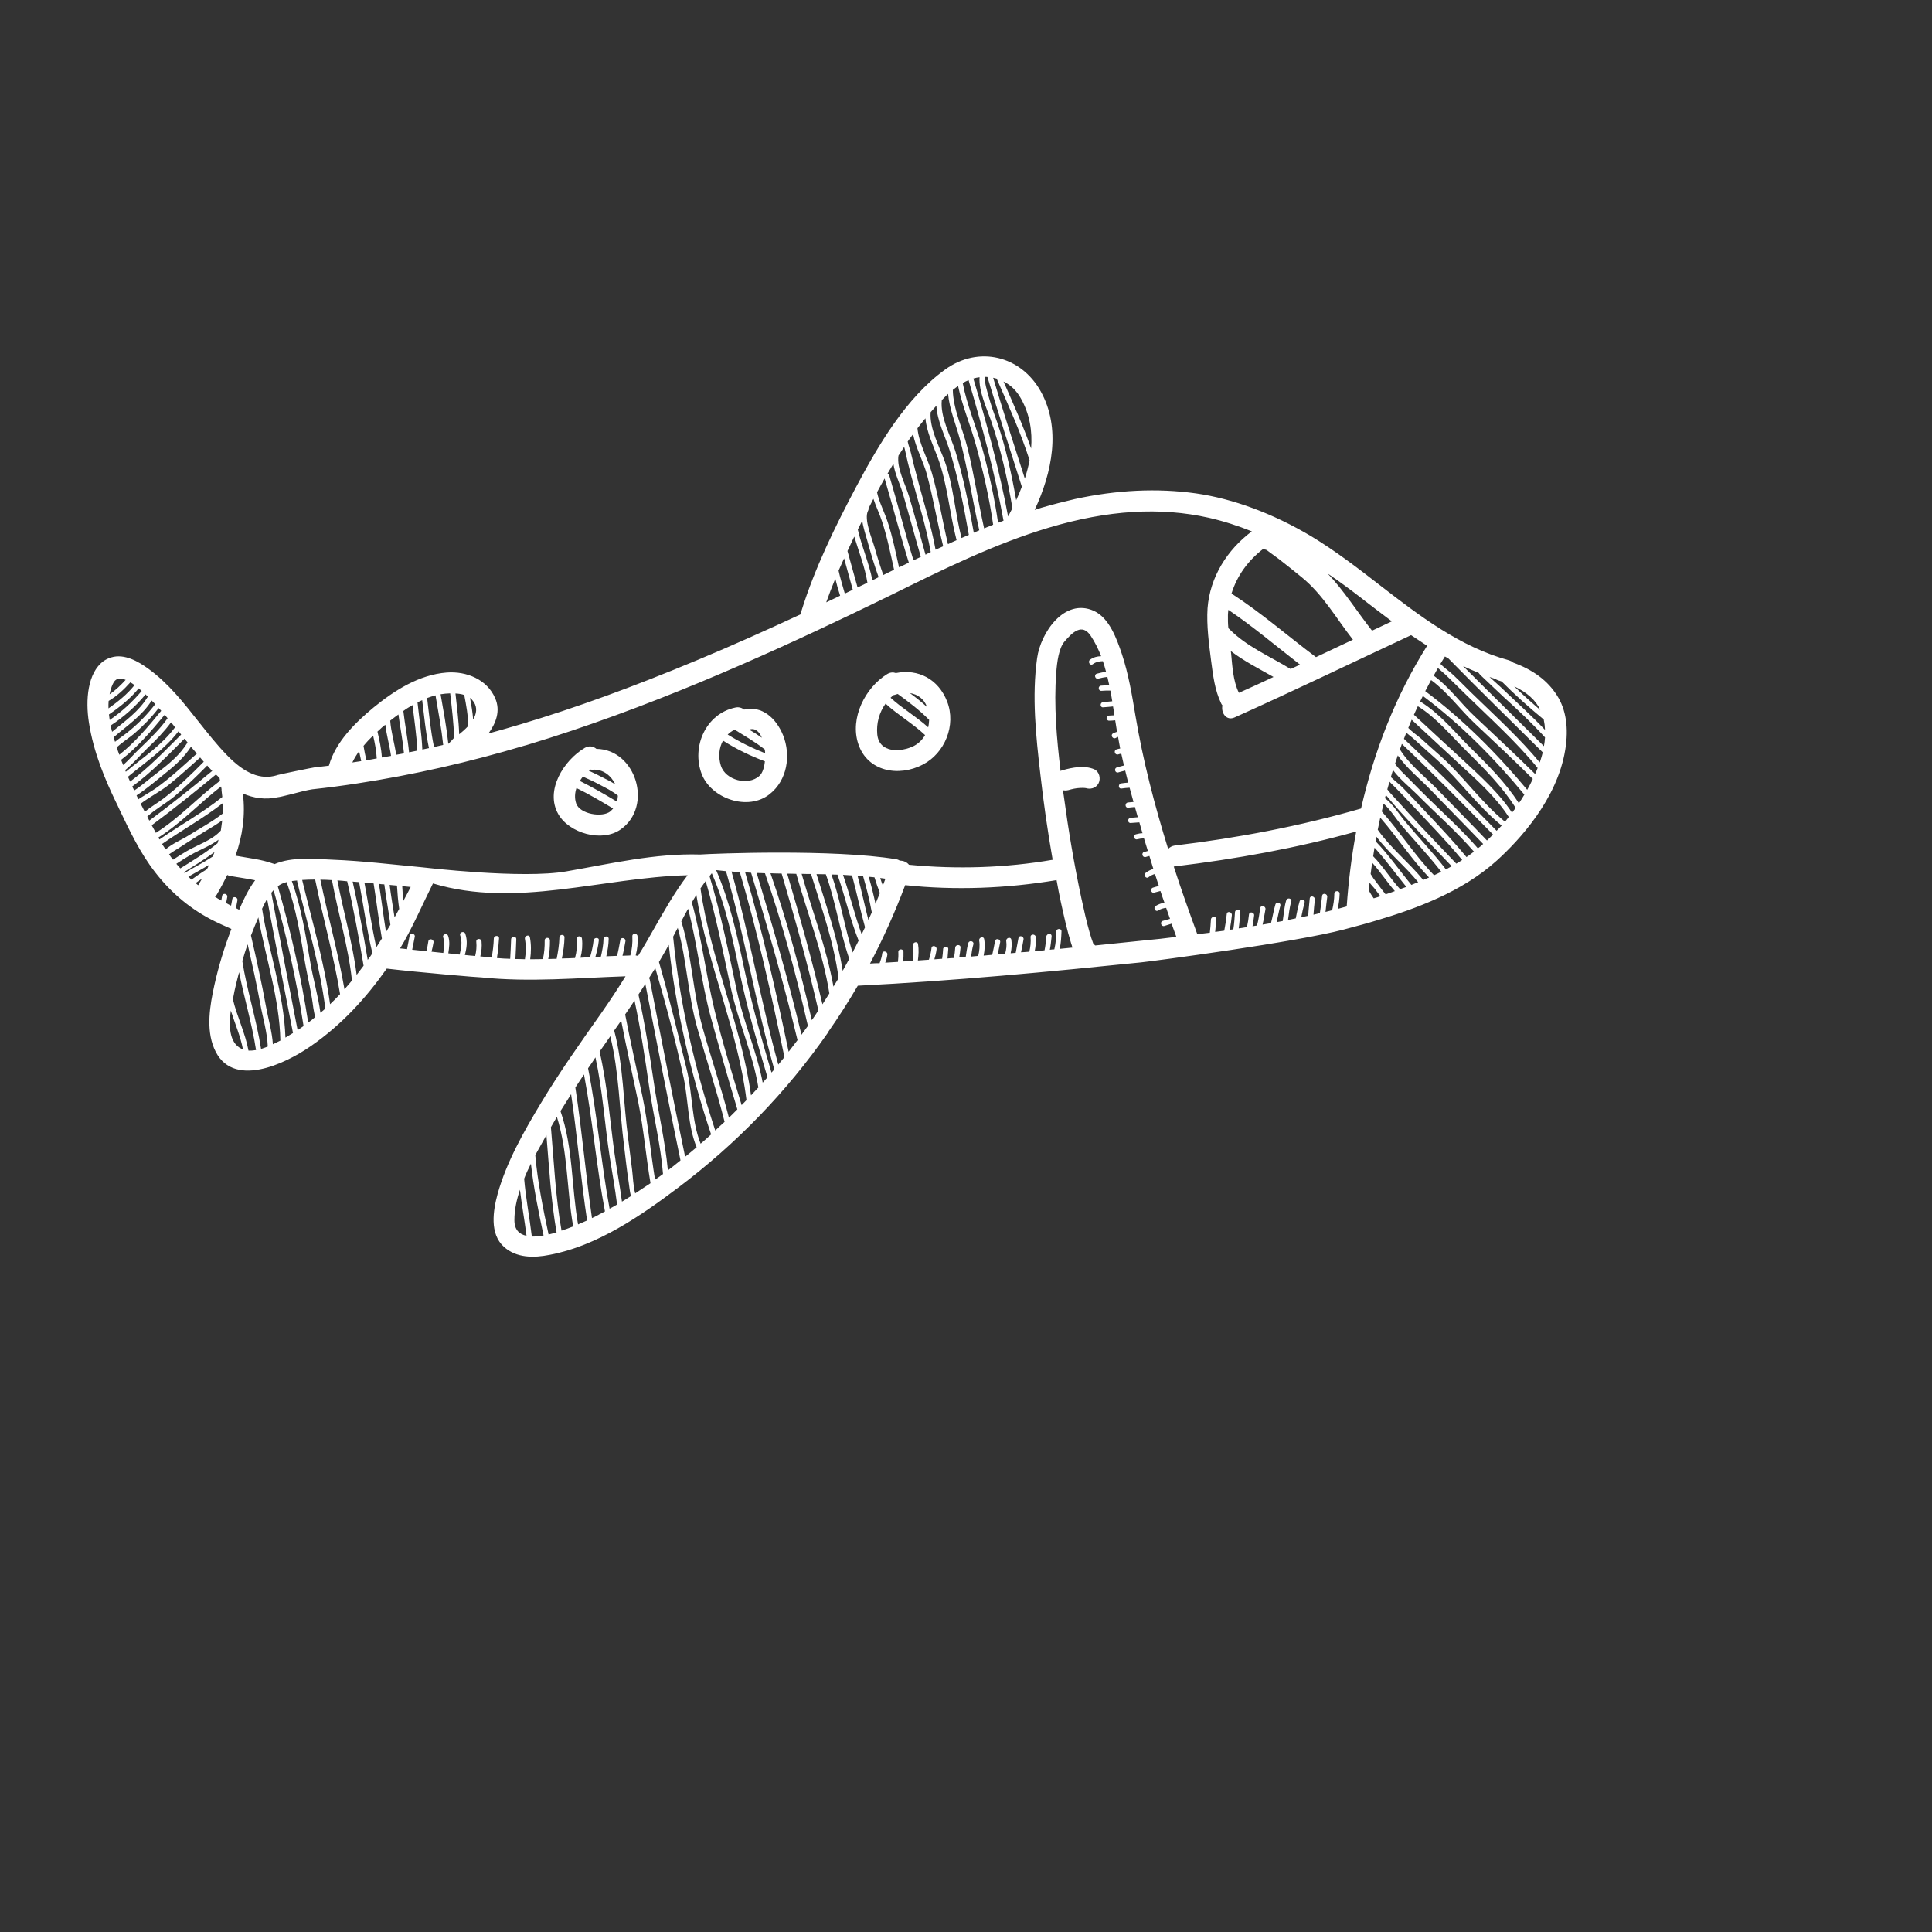 <?xml version="1.0" encoding="utf-8"?>
<!-- Generator: Adobe Illustrator 24.1.0, SVG Export Plug-In . SVG Version: 6.00 Build 0)  -->
<svg version="1.1" id="Layer_1" xmlns="http://www.w3.org/2000/svg" xmlns:xlink="http://www.w3.org/1999/xlink" x="0px" y="0px"
	 viewBox="0 0 400 400" style="enable-background:new 0 0 400 400;" xml:space="preserve">
<rect x="0" y="0" width="400" height="400" fill="#333333" stroke="none"/>
<style type="text/css">
	.st0{fill:#FFFFFF;}
</style>
<g>
	<g>
		<path class="st0" d="M23.91,165.87c0.28,0.55,0.55,1.13,0.81,1.7c2.14,4.48,4.34,9.11,7.41,13.03c3.37,4.36,7.52,7.79,12.35,10.16
			c0.67,0.34,1.9,0.89,3.43,1.57c-1.45,3.78-2.65,7.69-3.53,11.65c-0.91,4.15-1.75,8.99-0.06,13.04c3.58,8.65,14.84,3.2,20.08-0.47
			c6.32-4.37,11.36-9.89,15.67-16.01c6.49,0.77,19.58,1.88,19.63,1.82c9.92,1.03,19.86,0.1,29.81-0.23
			c-1.58,2.55-3.22,5.04-4.95,7.52c-4.34,6.16-8.72,12.32-12.6,18.79c-3.51,5.84-7.09,12.13-8.93,18.73
			c-0.94,3.46-1.72,8.26,1.31,10.98c2.59,2.34,6.22,2.3,9.47,1.65c9.8-1.85,18.76-8.01,26.58-13.9
			c12.06-9.08,22.45-19.83,30.91-31.94c0.08-0.1,0.18-0.23,0.19-0.34c2.16-3.08,4.18-6.25,6.11-9.54c19.97-1,39.74-2.9,58.64-4.83
			c3.06-0.32,32.06-4.19,41.98-6.8c2.8-0.74,4.94-1.31,6.95-1.93c7.67-2.29,17.43-5.75,24.75-12.37
			c4.56-4.14,12.47-12.6,14.14-22.89c0.75-4.54,0.17-8.37-1.72-11.31c-1.94-3.04-4.89-5.25-9.06-6.77
			c-0.23-0.23-0.53-0.36-0.86-0.47c-10.14-2.76-18.57-9.24-26.68-15.51c-4.55-3.54-9.29-7.17-14.27-10.18
			c-7.92-4.71-16.18-7.77-23.86-8.87c-8.03-1.13-16.44-0.71-25.06,1.17c-2.24,0.52-4.56,1.11-6.9,1.79
			c-0.47,0.14-0.97,0.31-1.44,0.46c3.6-7.68,5.53-16.91,1.25-24.56c-4.09-7.35-12.85-9.52-19.78-4.5
			c-8.11,5.85-13.85,15.7-18.45,24.35c-4.33,8.17-8.5,16.67-11.26,25.51c-0.09,0.27-0.12,0.55-0.1,0.77
			c-7.01,3.25-14.28,6.52-21.61,9.57c-13.27,5.54-25.19,9.88-36.42,13.23c-2.23,0.67-4.49,1.31-6.71,1.92
			c1.58-2.17,2.52-4.7,1.4-7.28c-1.67-3.91-5.92-5.64-10.02-5.34c-5.75,0.45-10.81,3.68-15.18,7.25c-3.79,3.13-7.88,7.15-9.23,12.04
			c-0.95,0.11-1.86,0.23-2.77,0.31c-0.68,0.09-7.57,1.51-8,1.65l-0.03,0.03c-3.34,0.99-6.62-0.35-10.32-4.18
			c-2.06-2.11-3.95-4.52-5.79-6.83c-3.12-3.96-6.35-8.08-10.53-11.09c-1.93-1.4-4.87-3.16-7.64-2.31c-0.58,0.17-1.09,0.42-1.58,0.76
			c-3.33,2.42-3.76,8.12-3.03,12.72C19.36,155.83,21.85,161.57,23.91,165.87 M26.02,140.76c-1.02,1.1-2.1,2.16-3.33,2.98
			c0.14-0.73,0.34-1.44,0.66-2.11c0.25-0.59,0.61-0.94,1.03-1.07C24.81,140.43,25.36,140.5,26.02,140.76 M27.85,141.85
			c-1.51,1.89-3.39,3.4-5.39,4.81c-0.03-0.52,0-1.01,0.03-1.54c1.71-1,3.17-2.36,4.5-3.85C27.28,141.44,27.56,141.62,27.85,141.85
			 M29.34,143.05c-1.94,2.3-4.14,4.31-6.63,6.02c-0.05-0.39-0.09-0.77-0.15-1.15c2.27-1.56,4.41-3.26,6.16-5.41
			C28.89,142.7,29.12,142.85,29.34,143.05 M30.61,144.22c-1.78,3.02-4.74,5.07-7.4,7.29c-0.13-0.45-0.21-0.87-0.3-1.3
			c2.73-1.78,5.14-3.93,7.24-6.45C30.29,143.93,30.42,144.08,30.61,144.22 M74.35,155.53c0.15,0.68,0.29,1.36,0.44,2.05
			c-0.62,0.08-1.23,0.18-1.84,0.28C73.34,157.03,73.82,156.27,74.35,155.53 M77.25,152.29c0.37,1.58,0.67,3.14,0.75,4.74h-0.03
			c-0.73,0.15-1.42,0.26-2.11,0.38c-0.23-1-0.44-1.98-0.59-2.95v-0.04C75.89,153.66,76.55,152.96,77.25,152.29 M79.78,150.05
			c0.25,2.15,0.88,4.29,1.18,6.45c-0.62,0.11-1.26,0.23-1.9,0.33c-0.1-1.78-0.5-3.6-0.91-5.36c0.43-0.41,0.87-0.8,1.28-1.18
			C79.56,150.22,79.68,150.15,79.78,150.05 M82.49,147.92c0.36,2.66,0.9,5.34,1.15,8.06c-0.54,0.1-1.09,0.2-1.62,0.29
			c-0.32-2.36-1.06-4.67-1.23-7.07C81.34,148.75,81.92,148.36,82.49,147.92 M85.41,145.98c0.36,3.13,0.86,6.27,0.99,9.43
			c-0.57,0.13-1.13,0.24-1.71,0.35c-0.27-2.86-0.86-5.71-1.18-8.56C84.1,146.75,84.75,146.36,85.41,145.98 M87.41,144.96
			c0.42,3.29,0.71,6.65,1.4,9.93c-0.43,0.09-0.91,0.18-1.37,0.29c-0.14-3.27-0.65-6.5-1-9.76
			C86.76,145.28,87.06,145.09,87.41,144.96 M90.17,143.97c0.58,3.39,1.22,6.81,1.59,10.26c-0.63,0.15-1.25,0.29-1.9,0.43
			c-0.7-3.33-1.02-6.74-1.43-10.14c0.58-0.21,1.14-0.4,1.7-0.55H90.17z M93.21,143.55c0.33,3.07,0.74,6.12,0.79,9.21
			c-0.36,0.44-0.73,0.81-1.13,1.21l-0.05,0.02c-0.37-3.45-1-6.82-1.6-10.25C91.82,143.64,92.51,143.57,93.21,143.55 M96.12,143.89
			c0.4,2.12,0.83,4.28,0.79,6.45c-0.57,0.61-1.23,1.21-1.84,1.69c-0.09-2.84-0.47-5.63-0.77-8.45
			C94.93,143.61,95.55,143.69,96.12,143.89 M97.96,148.98c-0.11-1.51-0.37-3-0.65-4.5c0.29,0.23,0.55,0.52,0.77,0.84
			C98.89,146.54,98.63,147.81,97.96,148.98 M172.94,119.8c0.29,1.2,0.62,2.37,1,3.53c-0.96,0.47-1.93,0.94-2.88,1.38
			C171.64,123.07,172.27,121.43,172.94,119.8 M174.76,115.6c0.59,2.17,1.19,4.31,1.8,6.5c-0.54,0.25-1.1,0.51-1.65,0.79
			c-0.45-1.58-0.94-3.15-1.29-4.75C174.01,117.3,174.38,116.44,174.76,115.6 M179.59,120.64c-0.68,0.31-1.34,0.67-2.04,0.98
			c-0.71-2.5-1.38-5.02-2.09-7.54c0.47-1.01,0.94-1.98,1.41-2.99C177.81,114.26,179.07,117.36,179.59,120.64 M178.52,107.8
			c0.2,1.46,0.75,3.05,1.03,4.08c0.69,2.55,1.46,5.1,2.36,7.62c-0.44,0.23-0.88,0.43-1.29,0.65c-0.7-3.62-2.2-6.96-3.02-10.51
			C177.9,109.03,178.2,108.42,178.52,107.8 M185.11,117.95c-0.73,0.36-1.47,0.72-2.23,1.1c-0.66-1.87-1.26-3.77-1.79-5.66
			c-0.5-1.79-2.31-5.91-1.35-7.69c0.09-0.13,0.09-0.27,0.05-0.39c0.34-0.69,0.71-1.37,1.04-2.04c0.52,1.58,1.28,3.11,1.78,4.67
			C183.7,111.23,184.37,114.61,185.11,117.95 M183.15,99.07c1.72,5.78,3.21,11.62,5.01,17.4c-0.27,0.13-0.56,0.28-0.82,0.42
			c-0.42,0.18-0.81,0.38-1.2,0.58c-0.7-3.1-1.32-6.24-2.3-9.23c-0.65-2.1-1.8-4.16-2.26-6.32
			C182.09,100.97,182.62,99.99,183.15,99.07 M186.89,102.06c1.3,4.39,2.47,8.83,3.76,13.23c-0.49,0.23-1,0.47-1.52,0.72
			c-1.81-5.83-3.28-11.75-5.03-17.61c-0.03-0.2-0.21-0.32-0.34-0.35c0.4-0.68,0.8-1.36,1.21-2.03
			C185.26,98.08,186.33,100.19,186.89,102.06 M187.2,92.53c0.04,0.18,0.1,0.38,0.14,0.51c0.38,1.8,0.82,3.6,1.29,5.39
			c1.43,5.29,3.1,10.5,4.07,15.86c-0.35,0.16-0.7,0.34-1.08,0.55c-1.15-4.07-2.23-8.11-3.43-12.13c-0.71-2.43-2.57-5.72-2.17-8.38
			C186.39,93.74,186.78,93.15,187.2,92.53 M191.91,98.24c1.31,4.9,2.14,9.92,3.37,14.86c-0.54,0.24-1.06,0.48-1.58,0.71
			c-0.94-5.16-2.6-10.19-3.9-15.29c-0.44-1.54-0.81-3.1-1.19-4.69c-0.12-0.57-0.49-1.53-0.68-2.41c0.35-0.53,0.74-1.01,1.11-1.53
			C189.6,92.73,191.17,95.52,191.91,98.24 M198.05,111.84c-0.6,0.25-1.19,0.54-1.78,0.82c-1.19-4.92-1.93-9.89-3.34-14.75
			c-0.84-2.95-2.68-6.08-2.98-9.24c0.54-0.7,1.09-1.39,1.65-2.06c0.23,2.77,1.65,5.72,2.54,8.09
			C196.16,100.18,196.57,106.16,198.05,111.84 M193.87,83.99c0.15,3.14,1.83,6.36,2.74,9.25c1.76,5.66,2.95,11.64,3.98,17.5
			c-0.5,0.22-1.02,0.44-1.52,0.65c-1.34-5.24-1.67-10.84-3.49-15.94c-1.04-2.88-3.18-6.77-2.9-10.11
			C193.05,84.91,193.48,84.44,193.87,83.99 M196.29,81.55c0.28,3.16,1.62,6.32,2.42,9.29c1.66,6.24,2.61,12.65,4.04,18.95
			c-0.37,0.17-0.75,0.32-1.14,0.5c-1-5.66-2.13-11.44-3.83-16.94c-1-3.14-3.17-7.1-2.79-10.51
			C195.39,82.41,195.83,81.99,196.29,81.55 M202.05,92.14c1.51,5.42,2.77,10.9,3.57,16.49c-0.61,0.26-1.26,0.52-1.87,0.76
			c-1.26-5.6-2.09-11.31-3.5-16.88c-0.91-3.64-2.93-7.88-2.98-11.78c0.36-0.29,0.74-0.55,1.09-0.81
			C199.23,84.06,200.93,88.03,202.05,92.14 M200.53,78.7c2.81,9.61,5.45,19.25,7.24,29.1c-0.36,0.16-0.77,0.27-1.13,0.43
			c-0.76-5.21-1.87-10.34-3.28-15.43c-1.23-4.46-3.17-8.9-4.04-13.5C199.71,79.08,200.11,78.88,200.53,78.7 M202.81,78.1
			c-0.23,2.83,1.55,6.63,2.3,8.79c2.06,5.92,3.45,12.13,4.5,18.32c-0.3,0.57-0.61,1.14-0.9,1.72c-1.8-9.66-4.4-19.15-7.19-28.56
			C201.93,78.24,202.37,78.15,202.81,78.1 M211.56,100.77c-0.36,0.94-0.74,1.87-1.17,2.79c-0.94-5.36-2.14-10.84-3.9-16.01
			c-0.67-1.85-1.33-3.72-1.85-5.62c-0.29-1.08-0.81-2.61-0.72-3.9c0.17,0,0.34,0,0.52,0.03C206.73,85.66,209.14,93.21,211.56,100.77
			 M213.48,92.86c-1.65-4.71-3.7-9.3-5.71-13.86c1.49,0.7,2.72,1.92,3.6,3.51C213.22,85.8,213.76,89.32,213.48,92.86 M212.18,99.09
			c-2.24-6.94-4.48-13.88-6.56-20.88c0.26,0.06,0.5,0.12,0.73,0.18c2.43,5.56,4.96,11.1,6.81,16.9
			C212.91,96.58,212.57,97.84,212.18,99.09 M280.11,132.44c-2.54,1.2-5.09,2.41-7.65,3.61c-5.85-4.37-11.35-9.21-17.49-13.16
			c1.14-3.71,3.45-6.85,6.56-9.25c0.17,0.1,0.37,0.16,0.58,0.17c0.22,0.12,0.42,0.26,0.64,0.44c0.68,0.49,1.35,1.01,2.04,1.5
			c1.58,1.23,3.19,2.51,4.74,3.78C273.87,123.07,276.69,128.06,280.11,132.44 M254.32,130.05c-0.09-0.89-0.11-1.82-0.09-2.73
			c0.03-0.36,0.03-0.71,0.09-1.06c5.16,3.48,9.92,7.54,14.83,11.34c-0.64,0.32-1.29,0.61-1.94,0.91c-4.3-2.63-9.09-4.63-12.68-8.26
			C254.45,130.17,254.38,130.14,254.32,130.05 M263.67,140.16c-2.37,1.11-4.77,2.22-7.17,3.28l-0.03-0.06
			c-1.18-2.43-1.33-5.48-1.58-8.09c-0.03-0.18-0.06-0.32-0.07-0.5C257.54,136.87,260.65,138.45,263.67,140.16 M288.17,128.64
			c-1.38,0.64-2.74,1.28-4.1,1.93c-0.03-0.06-0.05-0.09-0.09-0.11c-3.07-3.92-5.72-8.16-9.11-11.73c2.48,1.68,4.83,3.43,7.15,5.22
			l0.44,0.35C284.33,125.74,286.24,127.2,288.17,128.64 M318.91,147.01c-1.84-1.58-3.69-3.22-5.42-4.91
			C316.15,143.35,317.98,144.99,318.91,147.01 M319.88,151.12c-2.88-3.05-6.02-5.83-9.05-8.74c-0.8-0.75-1.65-1.49-2.45-2.22
			c0.39,0.14,0.8,0.27,1.19,0.4c0.23,0.13,0.43,0.25,0.69,0.33c0.23,0.06,0.44,0.12,0.65,0.21c2.78,2.79,5.69,5.4,8.7,7.86
			C319.76,149.67,319.85,150.38,319.88,151.12 M319.65,154.49c-5.58-5.54-11.2-11.03-16.74-16.59c1.06,0.48,2.11,0.97,3.22,1.41
			c0.18,0.23,0.36,0.46,0.5,0.57c1.64,1.52,3.21,3.08,4.86,4.59c2.91,2.63,5.76,5.32,8.39,8.2
			C319.85,153.26,319.76,153.88,319.65,154.49 M305.55,144.32c-1.55-1.47-3.07-3.07-4.66-4.57c-0.62-0.62-1.85-1.44-2.67-2.3
			c0.32-0.52,0.62-1.04,0.94-1.53c0.21,0.12,0.43,0.25,0.67,0.36c6.44,6.57,13.03,12.99,19.58,19.49c-0.15,0.59-0.32,1.21-0.53,1.82
			c-0.03,0.09-0.09,0.18-0.1,0.26C314.74,152.98,310.1,148.72,305.55,144.32 M317.82,160.24c-4.07-4.02-8.27-7.94-12.45-11.87
			c-2.89-2.69-5.3-6.13-8.53-8.48c0.29-0.54,0.55-1.05,0.87-1.58c0.55,0.5,1.15,0.99,1.58,1.39c1.4,1.33,2.77,2.71,4.16,4.06
			c5.07,4.97,10.4,9.73,14.9,15.24C318.18,159.43,318.03,159.85,317.82,160.24 M316.19,163.52c-6.26-7.51-13.28-14.57-21.11-20.43
			c0.42-0.74,0.79-1.52,1.21-2.29c3.42,2.49,6.05,6.18,9.1,9.03c4.02,3.79,8.06,7.55,11.96,11.44
			C317,162.06,316.6,162.79,316.19,163.52 M314.46,166.3c-2.75-4.28-6.37-7.88-10-11.47c-3.31-3.28-6.33-7.07-10.34-9.54
			c0,0-0.06-0.01-0.11-0.03c0.2-0.38,0.37-0.78,0.58-1.17c7.83,5.86,14.8,12.91,21.01,20.43
			C315.25,165.13,314.86,165.73,314.46,166.3 M313.05,168.26c-2.75-4.17-6.56-7.53-10.19-10.93c-3.37-3.1-6.75-6.21-10.12-9.35
			c0.27-0.59,0.53-1.2,0.82-1.78c0,0,0,0.04,0.03,0.04c3.92,2.44,6.88,6.16,10.15,9.36c3.65,3.63,7.31,7.29,10.06,11.67
			C313.57,167.59,313.31,167.91,313.05,168.26 M311.59,170.13c-4.93-4.04-8.51-9.28-13.23-13.51c-1.46-1.28-2.87-2.55-4.3-3.84
			c-0.52-0.43-1.7-1.26-2.49-2.07c0.23-0.56,0.47-1.14,0.7-1.7c3.29,3.07,6.57,6.08,9.82,9.11c3.72,3.43,7.55,6.79,10.28,11.03
			C312.12,169.47,311.85,169.81,311.59,170.13 M309.86,172.01c-6.3-6.44-12.64-12.88-19.19-19.05c0.16-0.44,0.32-0.84,0.49-1.26
			c0.49,0.42,0.98,0.81,1.33,1.08c1.6,1.49,3.22,2.9,4.85,4.37c4.79,4.31,8.49,9.67,13.57,13.78
			C310.56,171.3,310.23,171.65,309.86,172.01 M307.86,174.02c-3.34-3.53-6.75-6.94-10.1-10.42c-2.56-2.68-5.96-5.25-7.93-8.45
			c0.16-0.37,0.29-0.75,0.41-1.14c6.45,6.1,12.66,12.45,18.88,18.78C308.71,173.19,308.28,173.63,307.86,174.02 M305.98,175.64
			c-3.22-3.72-6.88-7.01-10.38-10.47c-1.37-1.32-2.67-2.69-4-4.02c-0.93-0.93-2-1.9-2.77-3.03c0.18-0.58,0.37-1.13,0.57-1.72
			c1.86,2.71,4.68,4.91,6.89,7.23c3.57,3.72,7.21,7.36,10.78,11.1C306.75,175.06,306.37,175.38,305.98,175.64 M303.62,177.45
			c-2.68-3.25-5.58-6.32-8.47-9.4c-1.56-1.65-3.14-3.34-4.73-4.98c-0.26-0.29-1.52-1.31-2.46-2.18c0.15-0.47,0.28-0.96,0.44-1.46
			c1.42,1.91,3.52,3.59,5.02,5.08c3.91,3.95,8.11,7.61,11.74,11.81c-0.17,0.15-0.31,0.26-0.49,0.38
			C304.35,176.96,303.99,177.2,303.62,177.45 M301.51,178.81c-2.43-2.58-4.9-5.12-7.33-7.71c-1.56-1.69-3.14-3.37-4.67-5.09
			c-0.26-0.33-1.69-1.76-2.28-2.58c0.16-0.53,0.29-1.06,0.45-1.58c1.63,1.58,3.18,3.21,4.7,4.85c3.5,3.75,7.1,7.41,10.35,11.35
			C302.35,178.32,301.92,178.58,301.51,178.81 M299.37,180.01c-2.61-3.4-5.57-6.5-8.33-9.79c-1.27-1.5-2.63-3.72-4.3-4.97
			c0.06-0.22,0.12-0.42,0.18-0.65c0.17,0.23,0.35,0.37,0.43,0.49c1.45,1.78,3.01,3.46,4.57,5.15c2.84,3.06,5.75,6.07,8.64,9.11
			C300.15,179.57,299.75,179.78,299.37,180.01 M296.91,181.21c-3.99-4.1-7.04-8.96-10.83-13.21c0.12-0.53,0.25-1.08,0.38-1.61
			c1.45,1.25,2.68,3.31,3.84,4.65c2.69,3.14,5.54,6.16,8.09,9.44C297.9,180.74,297.43,180.98,296.91,181.21 M294.66,182.18
			c-2.94-3.6-6.73-6.57-9.41-10.39c0.16-0.81,0.34-1.66,0.52-2.5c3.52,4.02,6.39,8.52,10.1,12.39
			C295.47,181.83,295.08,182,294.66,182.18 M292.22,183.21c-2.49-3-4.72-6.24-7.41-9.03c0.05-0.33,0.1-0.64,0.16-0.94
			c2.58,3.38,5.96,6.1,8.65,9.41C293.15,182.82,292.68,183.02,292.22,183.21 M289.87,184.09c-1.96-2.14-3.53-4.73-5.57-6.81
			c0.09-0.61,0.18-1.2,0.28-1.78c2.36,2.55,4.39,5.42,6.59,8.12C290.75,183.77,290.32,183.93,289.87,184.09 M285.47,183.33
			c-0.37-0.47-0.75-0.97-1.11-1.46c-0.14-0.19-0.52-0.91-0.52-0.74c0-0.07-0.01-0.15-0.06-0.21c0.09-0.77,0.21-1.55,0.32-2.3
			c1.67,1.84,3.05,3.98,4.69,5.87c-0.62,0.25-1.26,0.46-1.91,0.67C286.39,184.58,285.92,183.94,285.47,183.33 M283.4,184.37
			c0.06-0.54,0.1-1.08,0.16-1.63c0.35,0.48,0.75,0.88,0.99,1.17c0.42,0.53,0.81,1.11,1.25,1.65c-0.45,0.16-0.91,0.29-1.39,0.43
			C284.04,185.47,283.71,184.94,283.4,184.37 M243.01,179.4c0.07,0,0.17,0,0.29-0.03c12.61-1.52,25.23-3.79,37.49-7.21
			c-0.97,5.12-1.6,10.31-1.97,15.51c-0.62,0.17-1.25,0.33-1.86,0.51c0.23-1.05,0.37-2.1,0.4-3.17c0-0.69-1.1-0.67-1.1,0.02
			c-0.01,1.19-0.19,2.3-0.45,3.42c-0.43,0.11-0.82,0.23-1.25,0.32c-0.06,0.03-0.13,0.05-0.13,0.05c0.1-1.02,0.23-2.09,0.36-3.11
			c0.08-0.68-0.96-0.94-1.06-0.24c-0.14,1.21-0.27,2.42-0.47,3.59c-0.44,0.12-0.87,0.2-1.32,0.32c0.06-1.05,0.18-2.08,0.29-3.11
			c0.07-0.7-0.98-0.96-1.06-0.26c-0.11,1.2-0.26,2.4-0.31,3.59c-0.48,0.1-0.97,0.22-1.45,0.31c0.19-1,0.42-2.04,0.68-3.03
			c0.22-0.65-0.82-0.91-1.02-0.26c-0.35,1.17-0.57,2.36-0.8,3.52c-0.53,0.13-1.07,0.2-1.6,0.34c0.2-1.28,0.28-2.57,0.67-3.8
			c0.23-0.68-0.82-0.94-1.04-0.27c-0.43,1.38-0.49,2.84-0.73,4.28c-0.42,0.07-0.84,0.14-1.26,0.23c0.27-1.11,0.45-2.26,0.77-3.37
			c0.2-0.69-0.85-0.94-1.03-0.26c-0.38,1.26-0.56,2.56-0.91,3.84c-0.58,0.11-1.14,0.2-1.74,0.3c0.25-1.05,0.39-2.1,0.6-3.17
			c0.1-0.68-0.96-0.95-1.08-0.26c-0.18,1.23-0.35,2.43-0.67,3.62c-0.31,0.06-0.63,0.08-0.93,0.16c0.13-0.75,0.25-1.46,0.33-2.23
			c0.11-0.67-0.96-0.91-1.06-0.23c-0.09,0.88-0.23,1.76-0.42,2.62c-0.55,0.11-1.13,0.2-1.71,0.27c0.16-1.08,0.23-2.23,0.32-3.38
			c0.03-0.68-1.03-0.65-1.09,0.03c-0.08,1.17-0.15,2.37-0.34,3.54c-0.23,0.03-0.51,0.09-0.74,0.09c0.2-1,0.33-1.99,0.43-2.99
			c0.08-0.7-0.97-0.96-1.05-0.27c-0.12,1.15-0.29,2.32-0.52,3.46c-0.65,0.08-1.26,0.16-1.88,0.25c0.08-0.87,0.16-1.74,0.2-2.62
			c0.06-0.7-1.03-0.64-1.08,0.06c-0.05,0.88-0.12,1.82-0.23,2.73c-0.87,0.09-1.73,0.21-2.58,0.33
			C246.21,188.83,244.54,184.14,243.01,179.4 M225.6,193.08c-0.68-2.36-1.2-4.74-1.72-7.13c-1.5-7.02-2.69-14.11-3.64-21.2
			c-0.06-0.36-0.12-0.74-0.17-1.14c0.32,0.06,0.7,0.08,1.14-0.03c0.76-0.22,1.58-0.41,2.41-0.44c0.32,0,0.64-0.03,0.99,0
			c-0.15,0,0.36,0.15,0.03,0h0.06c0.98,0.35,2.17,0.09,2.73-0.94c0.51-0.98,0.2-2.42-0.87-2.92c-2.02-0.88-4.55-0.39-6.59,0.19
			c-0.16,0.03-0.28,0.1-0.39,0.16c-0.81-6.74-1.41-13.59-0.9-20.3c0.16-2.29,0.55-5.17,1.71-6.5c1.66-1.95,3.65-3.85,5.42-1.21
			c0.88,1.31,1.57,2.73,2.17,4.24c-0.83,0.02-1.61,0.21-2.3,0.73c-0.54,0.39,0.01,1.33,0.56,0.93c0.64-0.48,1.38-0.63,2.1-0.63
			c0.24,0.71,0.46,1.45,0.65,2.18c-0.62,0.11-1.26,0.24-1.9,0.41c-0.67,0.19-0.35,1.22,0.31,1.02c0.61-0.16,1.23-0.29,1.87-0.36
			c0.13,0.56,0.27,1.14,0.39,1.73c-0.55,0.03-1.11,0.03-1.68,0.09c-0.69,0.03-0.65,1.07,0.02,1.07c0.63-0.04,1.25-0.08,1.89-0.05
			c0.16,0.74,0.25,1.48,0.39,2.21c-0.62,0.06-1.24,0.12-1.91,0.18c-0.68,0.08-0.65,1.15,0.03,1.07c0.7-0.06,1.39-0.1,2.04-0.18
			c0.12,0.62,0.19,1.21,0.29,1.83c-0.36,0.02-0.73,0.04-1.11,0.06c-0.7,0.01-0.68,1.08,0.03,1.06c0.41-0.01,0.82-0.03,1.24-0.08
			c0.12,0.81,0.26,1.63,0.38,2.38c-0.29,0.09-0.55,0.19-0.83,0.33c-0.62,0.35-0.04,1.29,0.57,0.94c0.14-0.08,0.29-0.15,0.47-0.23
			c0.13,0.81,0.29,1.61,0.44,2.42c-0.25,0.06-0.51,0.1-0.74,0.18c-0.68,0.2-0.38,1.22,0.3,1.05c0.2-0.09,0.44-0.12,0.67-0.16
			c0.19,0.81,0.38,1.64,0.55,2.45c-0.47,0.11-0.98,0.26-1.47,0.4c-0.67,0.22-0.35,1.23,0.3,1.03c0.46-0.14,0.94-0.26,1.43-0.38
			c0.2,0.83,0.41,1.67,0.62,2.49c-0.47,0.03-0.94,0.09-1.43,0.16c-0.67,0.07-0.67,1.15,0.03,1.07c0.55-0.09,1.13-0.13,1.69-0.17
			c0.27,0.99,0.53,1.96,0.81,2.95c-0.38,0.03-0.74,0.06-1.13,0.1c-0.69,0.05-0.68,1.14,0.01,1.08c0.49-0.04,0.94-0.1,1.41-0.14
			c0.2,0.69,0.4,1.41,0.6,2.12c-0.49,0.03-0.97,0.07-1.49,0.12c-0.69,0.06-0.67,1.13,0.03,1.07c0.59-0.03,1.19-0.1,1.78-0.13
			c0.2,0.68,0.4,1.38,0.6,2.08l0.06,0.17c-0.46,0-0.91,0.1-1.37,0.22c-0.68,0.2-0.38,1.23,0.29,1.03c0.47-0.12,0.94-0.18,1.38-0.18
			c0.28,0.9,0.54,1.75,0.8,2.6c-0.24,0.08-0.5,0.16-0.76,0.19c-0.67,0.23-0.36,1.26,0.32,1.06c0.24-0.06,0.48-0.16,0.76-0.21
			c0.27,0.9,0.55,1.81,0.82,2.68c-0.55,0.16-1.11,0.44-1.58,0.81c-0.58,0.38,0.03,1.33,0.58,0.91c0.42-0.34,0.87-0.55,1.33-0.67
			c0.27,0.85,0.55,1.64,0.81,2.49c-0.42,0.09-0.84,0.22-1.23,0.34c-0.68,0.23-0.36,1.25,0.29,1.02c0.44-0.11,0.86-0.23,1.26-0.33
			c0.26,0.81,0.55,1.62,0.84,2.43c-0.64,0.09-1.29,0.33-1.83,0.68c-0.57,0.39-0.02,1.33,0.55,0.91c0.49-0.29,1.05-0.48,1.63-0.52
			c0.25,0.75,0.54,1.52,0.8,2.27l-1.49,0.42c-0.68,0.2-0.35,1.23,0.29,1.06l1.52-0.48c0.34,0.94,0.66,1.84,0.99,2.73
			c-2.29,0.29-4.51,0.55-6.68,0.74c-3.38,0.35-6.75,0.69-10.12,1.04c-0.09-0.1-0.23-0.22-0.4-0.32l-0.01-0.09
			C226.04,194.58,225.82,193.82,225.6,193.08 M217.94,178.01c-9.68,1.68-19.94,2-29.75,1.03c-0.42-0.55-1.12-0.85-1.88-0.85
			c-0.2-0.12-0.46-0.25-0.75-0.29c-12.99-2.16-38.1-1.17-40.58-0.98c-9.35-0.29-18.59,1.91-27.72,3.49
			c-9.15,1.61-29.39-0.8-30.12-0.87c-6.05-0.57-12.1-1.3-18.17-1.54c-3.75-0.16-8.54-0.66-12.14,0.91c-0.1-0.06-0.17-0.08-0.28-0.11
			c-2.53-0.9-5.17-1.15-7.78-1.64c1.42-4.05,2.08-8.29,1.52-12.87c2.21,0.95,4.61,1.35,7.28,0.76c0.35-0.03,0.97-0.19,2.46-0.55
			c1.55-0.41,3.69-0.96,4.62-1.08c3.46-0.37,6.53-0.79,9.38-1.23c11.6-1.77,23.24-4.43,34.57-7.82l0.42-0.11
			c24.97-7.52,48.88-18.32,66.94-26.94c2.83-1.35,5.8-2.81,8.66-4.19c10.49-5.19,21.33-10.55,32.53-13.89
			c12.19-3.64,23.03-4.31,33.14-2.04c3.08,0.7,6.06,1.67,8.89,2.81c-5.08,3.79-8.67,9.43-9.17,15.91
			c-0.23,3.59,0.29,7.37,0.74,10.91c0.4,3,0.75,6.05,2.08,8.81c0.06,0.14,0.16,0.29,0.26,0.4c-0.33,1.52,0.8,3.29,2.54,2.49
			c12.25-5.51,24.36-11.35,36.52-17.03c1.11,0.74,2.21,1.48,3.32,2.2c-6.55,10.4-10.97,21.83-13.68,33.7
			c-12.58,3.63-25.52,6.1-38.55,7.65c-0.6,0.09-1.05,0.36-1.39,0.71c-2.82-9.09-5.22-18.32-6.77-27.6
			c-0.71-4.28-1.44-8.62-2.81-12.76c-1.06-3.11-2.56-7.44-5.8-8.93c-6.12-2.74-11.03,4.54-11.75,9.8
			c-1.11,7.92-0.24,16.16,0.68,24.08C216.06,166.24,216.91,172.16,217.94,178.01 M80.67,183.21c0.52,0.04,1.02,0.1,1.52,0.14
			c0.09,1.6,0.23,3.23,0.46,4.83c-0.31,0.55-0.63,1.17-0.96,1.76C81.34,187.69,80.95,185.47,80.67,183.21 M83.28,183.47
			c0.58,0.05,1.14,0.1,1.75,0.17c-0.48,0.97-1.02,1.93-1.52,2.89C83.4,185.53,83.33,184.49,83.28,183.47 M177.55,181.32
			c0.38,0.03,0.78,0.07,1.14,0.07c0.73,2.49,1.35,4.98,1.81,7.51c-0.23,0.53-0.46,1.05-0.71,1.57
			C179.01,187.43,178.36,184.35,177.55,181.32 M179.85,181.53c0.42,0.03,0.8,0.08,1.2,0.11c0.34,1.09,0.71,2.18,1.12,3.26
			c-0.29,0.72-0.61,1.46-0.91,2.23C180.86,185.23,180.41,183.4,179.85,181.53 M183.32,181.93c-0.17,0.48-0.36,0.97-0.53,1.42
			c-0.21-0.49-0.38-1.03-0.55-1.56C182.61,181.83,182.96,181.86,183.32,181.93 M180.13,199.5c2.75-5.22,5.19-10.66,7.28-16.24
			c10.32,1.11,21.07,0.68,31.34-1.04c0.27,1.52,0.56,3.04,0.88,4.52c0.64,2.88,1.26,5.79,2.14,8.59c0.1,0.24,0.17,0.56,0.26,0.86
			c-0.87,0.08-1.74,0.17-2.63,0.26c0.26-1.19,0.32-2.38,0.37-3.6c0.03-0.7-1.06-0.68-1.08,0c-0.04,1.22-0.09,2.41-0.38,3.6
			l-0.03,0.11c-0.29,0-0.61,0.03-0.92,0.08c0.18-0.93,0.27-1.86,0.36-2.77c0.07-0.7-1.01-0.67-1.09,0.03
			c-0.08,0.94-0.17,1.91-0.37,2.85c-0.7,0.08-1.35,0.11-2.04,0.2c0.2-0.97,0.29-1.96,0.23-2.93c-0.06-0.7-1.14-0.7-1.08,0.02
			c0.09,1.02-0.03,2.01-0.26,3c-0.59,0.04-1.14,0.1-1.72,0.12c0.19-0.87,0.37-1.77,0.52-2.65c0.12-0.7-0.94-0.96-1.05-0.29
			c-0.18,1.03-0.39,2.04-0.57,3.05c-0.36,0.05-0.72,0.05-1.05,0.09c0.21-0.92,0.29-1.85,0.14-2.82c-0.14-0.68-1.15-0.36-1.05,0.32
			c0.13,0.87,0.01,1.73-0.23,2.62c-0.51,0.02-1.03,0.08-1.53,0.11c0.15-0.82,0.36-1.66,0.5-2.49c0.15-0.69-0.91-0.93-1.05-0.29
			c-0.16,0.97-0.39,1.93-0.59,2.87c-0.6,0.07-1.19,0.11-1.78,0.17c0.23-1.14,0.31-2.28,0.11-3.41c-0.11-0.68-1.14-0.37-1.03,0.3
			c0.18,1.04,0.05,2.14-0.2,3.17c-0.49,0.06-0.98,0.07-1.47,0.14c0.11-0.85,0.23-1.72,0.47-2.54c0.18-0.68-0.87-0.91-1.05-0.26
			c-0.28,0.93-0.38,1.91-0.54,2.89c-0.43,0.03-0.89,0.06-1.34,0.09c0.12-0.68,0.21-1.38,0.27-2.07c0.03-0.68-1.04-0.65-1.1,0.03
			c-0.04,0.73-0.14,1.44-0.26,2.16c-0.47,0.02-0.91,0.03-1.34,0.09c0.06-0.64,0.11-1.27,0.16-1.95c0.04-0.65-1.06-0.63-1.07,0.03
			c-0.03,0.68-0.11,1.33-0.2,1.98c-0.54,0.05-1.06,0.09-1.61,0.12c0.2-0.68,0.38-1.39,0.46-2.08c0.09-0.69-0.95-0.97-1.05-0.26
			c-0.09,0.83-0.29,1.63-0.54,2.42c-0.75,0.06-1.51,0.1-2.28,0.16c0.14-1.12,0.22-2.26,0.03-3.4c-0.12-0.68-1.16-0.38-1.06,0.32
			c0.2,1.05,0.12,2.11-0.04,3.17c-0.68,0.03-1.32,0.09-2,0.11c0.09-0.62,0.11-1.31,0.09-1.99c-0.03-0.7-1.09-0.67-1.07,0.02
			c0.04,0.71,0,1.39-0.08,2.06c-0.87,0.06-1.74,0.1-2.63,0.16c0.22-0.54,0.36-1.07,0.44-1.67c0.1-0.66-0.96-0.92-1.06-0.26
			c-0.08,0.7-0.29,1.35-0.55,2.04C181.44,199.41,180.78,199.44,180.13,199.5 M174.54,181.13c0.64,0.03,1.26,0.08,1.87,0.12
			c0.97,3.54,1.7,7.2,2.69,10.74c-0.23,0.5-0.46,0.97-0.7,1.45C176.93,189.39,175.95,185.2,174.54,181.13 M172.15,181.06
			c0.39,0,0.82,0.03,1.24,0.03c1.58,4.51,2.61,9.22,4.38,13.66c-0.4,0.83-0.84,1.65-1.26,2.46
			C174.85,191.88,173.99,186.31,172.15,181.06 M174.47,201c-1.07-6.81-3.37-13.4-5.42-20.02c0.62,0,1.28,0.02,1.93,0.03
			c2.06,5.71,2.88,11.79,4.85,17.51C175.38,199.35,174.92,200.17,174.47,201 M172.56,204.27c-1.44-7.99-4.36-15.56-6.59-23.35
			c0.65,0.03,1.3,0.03,1.94,0.03c2.22,7.11,4.74,14.14,5.71,21.57C173.26,203.1,172.9,203.69,172.56,204.27 M170.28,207.93
			c-2.14-9.1-4.66-18.1-7.3-27.05c0.61,0.01,1.24,0.01,1.88,0.04c2.31,8.26,5.51,16.28,6.85,24.75
			C171.25,206.42,170.76,207.15,170.28,207.93 M168.08,211.22c-2.37-10.28-5.09-20.44-8.56-30.42c0.8,0.03,1.58,0.06,2.32,0.06
			c0,0,0,0.1,0.04,0.16c2.76,9.34,5.38,18.68,7.56,28.17C169.02,209.85,168.54,210.55,168.08,211.22 M165.94,214.23
			c-2.7-11.27-5.95-22.41-9.28-33.49c0.58,0,1.14,0.04,1.72,0.06c3.6,10.36,6.44,20.93,8.89,31.6
			C166.82,213.03,166.39,213.61,165.94,214.23 M163.28,217.75c-2.63-12.48-5.41-24.91-9-37.13c0.44,0.01,0.83,0.04,1.23,0.08
			c3.46,11.49,6.81,22.99,9.61,34.65C164.51,216.17,163.89,216.97,163.28,217.75 M161.14,220.41c-3.69-13.23-5.94-26.78-9.69-39.97
			c0.58,0.03,1.16,0.08,1.72,0.12c3.72,12.6,6.55,25.43,9.24,38.3C161.99,219.37,161.55,219.89,161.14,220.41 M159.73,222.06
			c-2.12-7.14-4.11-14.25-5.66-21.57c-1.46-6.91-2.99-13.87-5.8-20.34c0.65,0.06,1.35,0.13,2.04,0.22
			c3.89,13.53,6.16,27.51,10,41.05C160.11,221.64,159.93,221.85,159.73,222.06 M157.91,224.15c-1.2-6.36-3.92-12.38-5.29-18.71
			c-1.73-8.07-3.34-16.17-5.72-24.05c0.14-0.18,0.32-0.39,0.47-0.59c2.92,6.68,4.38,13.87,5.86,20.95
			c1.52,7.21,3.57,14.22,5.67,21.29C158.58,223.39,158.24,223.77,157.91,224.15 M155.49,226.78c-2-14.63-8.42-28.22-10.46-42.85
			c0.35-0.5,0.7-1.02,1.07-1.52c2.16,7.34,3.63,14.84,5.25,22.3c1.5,6.88,4.54,13.49,5.66,20.44
			C156.51,225.7,156.01,226.22,155.49,226.78 M147.96,209.23c-1.82-7.44-2.67-15.04-4.72-22.39c0.32-0.54,0.62-1.03,0.93-1.57
			c2.3,14.45,8.62,27.97,10.38,42.5l-0.03,0.03c-0.32,0.32-0.65,0.66-0.97,1C151.58,222.3,149.56,215.78,147.96,209.23
			 M150.92,231.41c-1.61-6.3-3.75-12.51-5.49-18.75c-1.99-7.25-2.16-14.72-4.37-21.9c0.45-0.88,0.92-1.73,1.4-2.61
			c1.94,7.39,2.69,15.01,4.69,22.4c1.76,6.37,3.61,12.77,5.51,19.13C152.09,230.24,151.51,230.85,150.92,231.41 M139.37,193.99
			l-0.02-0.03c0.33-0.62,0.62-1.24,0.97-1.85c1.91,6.86,2.11,14,4.08,20.85c1.84,6.41,3.99,12.81,5.62,19.31
			c-0.66,0.59-1.31,1.18-1.93,1.79C143.82,221.12,140.68,207.58,139.37,193.99 M142.16,221.33c-1.84-7.4-3.61-14.83-5.73-22.16
			c0.45-0.74,0.88-1.54,1.33-2.29c0.23-0.41,0.47-0.84,0.7-1.26c1.44,13.31,4.52,26.57,8.77,39.25c-0.7,0.65-1.41,1.28-2.17,1.92
			C143.15,232.05,143.38,226.19,142.16,221.33 M141.85,239.5c-2.56-12.22-4.95-24.44-7.33-36.72c-0.03-0.12-0.1-0.21-0.17-0.26
			c0.44-0.71,0.91-1.4,1.32-2.09c2.2,7.5,4.23,15.15,5.89,22.8c0.94,4.54,0.85,9.89,2.67,14.29
			C143.43,238.19,142.64,238.87,141.85,239.5 M138.28,242.31c-0.58-6.21-2.08-12.36-2.96-18.52c-0.9-6-1.81-11.93-3.14-17.87
			c0.48-0.74,0.94-1.46,1.43-2.21c2.37,12.22,4.76,24.41,7.28,36.54C140.02,240.97,139.17,241.63,138.28,242.31 M107.65,246.32
			c0.37,3.18,0.97,6.36,1.36,9.54c-1.52-0.32-2.51-1.26-2.51-3.25C106.5,250.51,106.95,248.4,107.65,246.32 M109.92,240.93
			c0.55,5.01,1.58,9.96,2.62,14.86c-0.87,0.16-1.71,0.23-2.43,0.23c-0.48-4.03-1.26-7.97-1.59-11.98
			C108.91,242.98,109.41,241.95,109.92,240.93 M113.13,235.01c0.56,6.73,0.94,13.51,2.1,20.14c-0.55,0.16-1.13,0.32-1.65,0.44
			c-1.17-5.43-2.27-10.88-2.76-16.44C111.59,237.74,112.38,236.33,113.13,235.01 M115.3,231.24c2.3,7.31,2.03,15.17,3.37,22.67
			c-0.79,0.32-1.6,0.62-2.41,0.88c-1.26-7.06-1.57-14.27-2.2-21.42C114.48,232.68,114.9,231.93,115.3,231.24 M118.24,226.54
			c1.29,8.69,1.99,17.44,3.31,26.14c-0.59,0.25-1.19,0.53-1.87,0.82c-1.38-7.79-1.02-15.96-3.64-23.46
			C116.78,228.88,117.5,227.69,118.24,226.54 M120.91,222.45c1.78,9.41,2.55,18.95,4.34,28.36c-0.38,0.18-0.74,0.41-1.11,0.57
			c-0.33,0.23-0.91,0.49-1.58,0.81c-1.3-9.01-2.06-18.06-3.44-27.03C119.7,224.25,120.32,223.34,120.91,222.45 M123.28,218.92
			c1.49,6.83,1.9,13.78,2.96,20.66c0.52,3.28,1.11,6.51,1.52,9.8c-0.51,0.29-1.03,0.61-1.55,0.87c-1.8-9.63-2.53-19.44-4.46-29.07
			C122.28,220.42,122.8,219.69,123.28,218.92 M126.35,214.55c1.83,7.4,1.89,15.24,2.87,22.81c0.3,2.43,0.55,4.89,0.93,7.32
			c0.12,0.86,0.23,1.97,0.47,2.96c-0.6,0.39-1.21,0.76-1.85,1.14c-0.46-3.43-1.11-6.82-1.58-10.24c-0.96-6.95-1.46-13.96-3.05-20.82
			c0.69-1,1.39-1.97,2.09-2.99C126.24,214.67,126.29,214.58,126.35,214.55 M128.61,211.3c1.08,5.66,2.38,11.31,3.55,16.97
			c1.11,5.52,1.58,11.14,2.52,16.7c-1.06,0.71-2.11,1.4-3.17,2.1c-0.43-1.59-0.47-3.56-0.64-4.87c-0.27-2.16-0.55-4.34-0.82-6.51
			c-1.01-7.45-0.96-15.04-2.89-22.33C127.62,212.69,128.12,211.98,128.61,211.3 M131.37,207.15c1.26,5.88,2.16,11.8,3.01,17.71
			c0.87,6.06,2.41,12.12,2.89,18.21c-0.55,0.4-1.1,0.81-1.65,1.17c-0.94-5.74-1.42-11.55-2.62-17.31
			c-1.19-5.64-2.48-11.23-3.57-16.9C130.08,209.08,130.74,208.12,131.37,207.15 M82.83,196.36c2.26-3.64,4.87-9.58,6.81-13.45
			c17.29,5.2,35.03-1.26,52.72-1.7c-2.73,3.58-4.95,7.56-7.15,11.41c-1,1.78-2.03,3.57-3.11,5.29c-0.14-0.05-0.31-0.06-0.49-0.09
			c0.35-1.31,0.48-2.63,0.38-3.98c-0.03-0.68-1.12-0.68-1.07,0.02c0.07,1.35-0.06,2.69-0.42,3.96c-0.54,0.03-1.09,0.03-1.62,0.06
			c0.26-1,0.43-1.99,0.61-2.99c0.11-0.71-0.93-0.94-1.06-0.27c-0.2,1.08-0.39,2.21-0.68,3.28c-0.74,0.03-1.47,0.07-2.22,0.09
			c0.26-1.17,0.47-2.37,0.49-3.6c0.01-0.7-1.05-0.65-1.07,0.03c-0.01,1.22-0.28,2.45-0.54,3.64c-0.37,0.02-0.75,0.05-1.14,0.05
			c0.32-1.12,0.59-2.23,0.71-3.42c0.09-0.68-1.03-0.63-1.09,0.03c-0.11,1.17-0.41,2.34-0.73,3.48c-0.65,0.03-1.33,0.03-1.98,0.09
			c0.34-1.29,0.46-2.6,0.31-3.92c-0.05-0.7-1.12-0.68-1.06,0.02c0.11,1.35-0.03,2.68-0.38,3.96c-0.9,0.03-1.81,0.09-2.72,0.09
			c0.29-1.44,0.52-2.9,0.54-4.37c0.02-0.69-1.05-0.67-1.05,0.02c-0.04,1.49-0.28,2.95-0.57,4.42c-0.6,0-1.15,0.03-1.74,0.05
			c0.27-1.28,0.36-2.58,0.35-3.86c-0.03-0.73-1.11-0.68-1.09,0.01c0.02,1.31-0.08,2.62-0.37,3.86c-0.9,0.03-1.76,0.03-2.63,0.03
			c0.2-1.52,0.23-3.02-0.06-4.53c-0.12-0.67-1.15-0.36-1.03,0.32c0.25,1.39,0.22,2.81,0,4.21c-0.66-0.03-1.33-0.04-1.97-0.04
			c0.09-1.35,0.12-2.74,0.18-4.09c0.03-0.71-1.05-0.69-1.07,0.02c-0.06,1.35-0.1,2.68-0.19,4.02c-0.91-0.02-1.84-0.07-2.75-0.16
			c0.23-1.33,0.35-2.68,0.44-4.06c0.05-0.68-1.05-0.68-1.08,0.03c-0.05,1.34-0.2,2.66-0.46,3.98c-0.03-0.03-0.03,0-0.03,0v-0.06
			c-0.75-0.06-1.52-0.15-2.31-0.23c0.26-1,0.35-2.04,0.26-3.08c-0.06-0.72-1.13-0.68-1.09,0.01c0.1,1.04,0.01,2.04-0.23,2.98
			c-0.72-0.05-1.43-0.12-2.14-0.2c0.39-1.43,0.61-2.94,0.09-4.4c-0.22-0.62-1.26-0.34-1.06,0.32c0.48,1.3,0.24,2.67-0.11,3.99
			c-0.77-0.07-1.56-0.15-2.34-0.26c0.17-1.18,0.37-2.41-0.04-3.59c-0.21-0.66-1.26-0.35-1.02,0.29c0.35,1.03,0.17,2.15,0.02,3.23
			c-0.81-0.09-1.63-0.16-2.44-0.26c0.17-0.61,0.3-1.26,0.42-1.94c0.09-0.66-0.95-0.91-1.07-0.23c-0.12,0.68-0.22,1.4-0.42,2.08
			c-0.97-0.1-1.94-0.23-2.93-0.32c0.2-0.88,0.33-1.76,0.53-2.66c0.16-0.68-0.88-0.92-1.05-0.26c-0.19,0.96-0.36,1.87-0.55,2.81
			C83.8,196.45,83.3,196.4,82.83,196.36 M79.92,192.96c-0.54-3.33-0.94-6.65-1.46-9.96c0.37,0.06,0.73,0.09,1.11,0.1
			c0.35,2.79,0.9,5.59,1.26,8.37C80.51,191.97,80.22,192.46,79.92,192.96 M77.91,196.13c-0.99-4.42-1.62-8.94-2.46-13.39
			c0.67,0.06,1.28,0.1,1.9,0.16c0.62,3.79,1.04,7.63,1.72,11.42C78.69,194.93,78.3,195.54,77.91,196.13 M76.13,198.74
			c-0.91-5.43-1.9-10.85-3.12-16.22c0.22,0.04,0.45,0.04,0.66,0.06c0.26,0,0.49,0.06,0.68,0.06c0.93,4.92,1.59,9.88,2.75,14.72
			C76.8,197.85,76.48,198.3,76.13,198.74 M73.84,201.84c-0.83-6.59-2.75-13.04-3.98-19.56c0.67,0.04,1.34,0.1,2.02,0.18
			c1.35,5.78,2.4,11.61,3.4,17.48C74.79,200.58,74.31,201.22,73.84,201.84 M71.32,204.81c-1.33-7.65-3.43-15.12-4.99-22.68
			c0.81,0,1.61,0.04,2.4,0.09c1.27,6.93,3.4,13.79,4.14,20.78C72.37,203.63,71.85,204.21,71.32,204.81 M68.34,207.91
			c-1.2-8.7-3.72-17.17-5.77-25.69l-0.02-0.03c0.89-0.06,1.79-0.09,2.7-0.09c1.62,7.92,3.84,15.74,5.16,23.72
			C69.74,206.54,69.05,207.23,68.34,207.91 M66.34,209.67c-0.47-3.49-1.52-7.02-2.09-10.41c-0.97-5.67-1.87-11.4-3.83-16.85
			c0.36-0.03,0.73-0.09,1.1-0.11c0,0-0.03,0.11,0.01,0.22c2.08,8.71,4.69,17.37,5.83,26.29C67.02,209.12,66.69,209.4,66.34,209.67
			 M63.81,211.72c-1.46-9.53-3.62-18.99-6.3-28.23c0.54-0.41,1.15-0.7,1.81-0.85l0.01-0.04c1.99,5.51,2.9,11.25,3.87,16.97
			c0.55,3.04,1.31,6.05,1.67,9.1c0.09,0.65,0.25,1.28,0.38,1.91C64.78,211.01,64.32,211.34,63.81,211.72 M61.62,213.28
			c-1.84-9.48-3.7-18.96-5.45-28.43c0.15-0.18,0.29-0.35,0.47-0.55c2.66,9.22,4.75,18.62,6.21,28.13
			C62.45,212.7,62.03,212.98,61.62,213.28 M59.1,214.82c-0.32-9.05-3.44-17.78-4.84-26.67c0.3-0.7,0.67-1.37,1.04-2.04
			c1.72,9.22,3.54,18.42,5.33,27.6l0.03,0.16c-0.11,0.07-0.21,0.12-0.33,0.2C59.95,214.32,59.54,214.55,59.1,214.82 M56.5,216.2
			c-0.17-2.59-0.97-5.27-1.41-7.71c-0.9-4.95-1.99-9.9-3.13-14.8c0.26-0.68,0.53-1.33,0.79-1.98c0.23-0.54,0.48-1.13,0.74-1.77
			c1.54,8.49,4.38,16.82,4.56,25.5C57.54,215.7,57,215.97,56.5,216.2 M50.31,217.28c-0.09-0.02-0.22-0.08-0.32-0.15
			c-2.59-1.23-2.62-4.86-2.2-7.9C48.64,211.93,49.79,214.52,50.31,217.28 M49.5,201.28c1.07,5.42,2.68,10.67,3.51,16.12
			c-0.53,0.09-1.07,0.13-1.56,0.12c-0.67-3.65-2.39-7.06-3.24-10.66c0.03-0.16,0.04-0.29,0.09-0.39
			C48.61,204.72,49.05,203,49.5,201.28 M50.17,198.98c0.34-1.19,0.69-2.34,1.11-3.46c0.93,4.1,1.86,8.18,2.6,12.3
			c0.51,2.81,1.46,5.92,1.56,8.85c-0.45,0.18-0.93,0.36-1.39,0.5C53.09,211.02,51.13,205.07,50.17,198.98 M44.51,185.67
			c0.14-0.11,0.23-0.26,0.35-0.41c0.79-1.35,1.52-2.74,2.2-4.11c0.2,0.12,0.4,0.18,0.63,0.22c1.73,0.3,3.43,0.52,5.13,0.88
			c-1.4,1.86-2.45,4.1-3.31,6.12c-0.21-0.12-0.41-0.24-0.65-0.34c0.1-0.55,0.18-1.07,0.3-1.63c0.11-0.68-0.94-0.93-1.06-0.26
			c-0.08,0.48-0.16,0.92-0.26,1.37c-0.36-0.17-0.68-0.35-1.03-0.55c0.1-0.39,0.16-0.82,0.24-1.24c0.14-0.68-0.91-0.94-1.06-0.24
			c-0.04,0.31-0.1,0.63-0.17,0.97C45.39,186.21,44.94,185.95,44.51,185.67 M40.52,182.82c0.41-0.3,0.85-0.61,1.3-0.89
			c-0.26,0.42-0.49,0.86-0.75,1.28c0,0-0.02,0.04-0.04,0.07C40.85,183.14,40.66,182.97,40.52,182.82 M39,181.51
			c1.4-0.81,2.85-1.59,4.25-2.41c-0.13,0.29-0.24,0.59-0.41,0.87c-1.09,0.66-2.14,1.39-3.2,2.15
			C39.44,181.93,39.23,181.73,39,181.51 M38.06,180.6c2.14-1.36,4.3-2.67,6.35-4.19c-0.12,0.32-0.23,0.65-0.38,0.94
			c-1.88,1.23-3.89,2.24-5.82,3.39C38.18,180.7,38.13,180.63,38.06,180.6 M36.51,178.84c1.23-0.8,2.43-1.58,3.75-2.26
			c1.62-0.84,3.48-1.6,4.99-2.73c-0.06,0.26-0.15,0.47-0.21,0.73c-2.4,1.97-5.08,3.56-7.7,5.21
			C37.04,179.49,36.78,179.16,36.51,178.84 M35.01,176.87c0.56-0.4,1.5-0.99,1.83-1.18c1.34-0.87,2.68-1.75,4.04-2.6
			c1.67-1.06,3.48-2.06,5.13-3.23c-0.09,0.71-0.18,1.4-0.29,2.1c-1.84,2.04-4.8,2.93-7.09,4.28c-0.94,0.54-1.87,1.15-2.8,1.75
			C35.54,177.65,35.24,177.26,35.01,176.87 M33.55,174.74c4.15-2.89,8.58-5.34,12.56-8.44c0.04,0.74,0.04,1.43,0,2.14
			c-2.24,1.76-4.87,3.14-7.23,4.63c-0.93,0.61-3.31,1.63-4.59,2.8C34.05,175.5,33.79,175.12,33.55,174.74 M32.78,173.41
			c4.76-3.01,8.58-7.17,12.99-10.58c0.04,0.16,0.06,0.35,0.1,0.54c0,0.1,0,0.15,0,0.28c0.06,0.48,0.12,0.89,0.16,1.36
			c-4.11,3.29-8.71,5.8-13.01,8.79C32.94,173.68,32.87,173.53,32.78,173.41 M31.41,170.86c4.54-3.35,8.91-6.89,13.3-10.51
			c0.23,0.23,0.48,0.46,0.74,0.69c0.03,0.23,0.07,0.42,0.11,0.64c-0.05,0.03-0.11,0.03-0.16,0.09c-4.51,3.42-8.35,7.65-13.13,10.66
			C31.99,171.93,31.7,171.39,31.41,170.86 M30.5,169.05c1.67-1.54,3.87-2.72,5.6-4.16c2.38-2.03,4.62-4.17,6.8-6.39
			c0.35,0.38,0.71,0.75,1.04,1.11c-4.25,3.52-8.57,6.98-13.03,10.29C30.76,169.63,30.61,169.34,30.5,169.05 M29.12,166.4
			c1.91-1.46,4.28-2.63,6.08-4.12c2.12-1.73,4.18-3.58,6.24-5.45c0.26,0.32,0.48,0.59,0.75,0.88c-2.66,2.69-5.35,5.33-8.35,7.62
			c-1.26,0.94-2.66,1.74-3.86,2.75C29.69,167.51,29.4,166.98,29.12,166.4 M28.27,164.68c2.15-1.39,4.2-3.19,6.18-4.77
			c1.96-1.56,3.76-3.23,5.08-5.3c0.41,0.44,0.8,0.93,1.22,1.42c-2.78,2.49-5.51,5.06-8.56,7.22c-1.13,0.77-2.37,1.45-3.54,2.23
			C28.5,165.21,28.42,164.94,28.27,164.68 M27.37,162.84c3.98-2.9,7.35-6.45,10.82-9.9c0.23,0.26,0.43,0.49,0.64,0.78
			c-1.55,2.56-3.85,4.44-6.22,6.25c-1.61,1.2-3.14,2.61-4.83,3.7C27.65,163.39,27.54,163.12,27.37,162.84 M26.49,160.82
			c3.64-3.05,7.56-5.64,10.46-9.41c0.11,0.14,0.21,0.26,0.29,0.34c0.09,0.13,0.2,0.24,0.27,0.33c-3.4,3.39-6.72,6.89-10.57,9.74
			C26.78,161.49,26.64,161.15,26.49,160.82 M25.9,159.46c1.65-1.35,3.12-3.1,4.6-4.54c1.78-1.69,3.45-3.39,4.92-5.37
			c0.27,0.34,0.55,0.66,0.82,1.03c-2.76,3.72-6.65,6.25-10.19,9.21C26.03,159.67,25.97,159.55,25.9,159.46 M25.08,157.31
			c3.34-2.53,6.36-6.12,9.02-9.33c0.21,0.23,0.42,0.48,0.6,0.72c-1.59,2.27-3.6,4.17-5.61,6.12c-1.19,1.11-2.33,2.46-3.59,3.57
			c-0.11-0.29-0.23-0.61-0.35-0.88C25.12,157.42,25.1,157.35,25.08,157.31 M24.17,154.72c1.12-1.03,2.47-1.87,3.64-2.85
			c1.87-1.61,3.54-3.33,5.03-5.27c0.2,0.17,0.35,0.35,0.54,0.56c-2.53,3.09-5.45,6.59-8.68,9.1
			C24.53,155.77,24.32,155.27,24.17,154.72 M23.82,153.58c-0.12-0.29-0.23-0.62-0.29-0.94c2.76-2.38,5.92-4.48,7.86-7.6
			c0.26,0.24,0.48,0.48,0.75,0.74c-1.51,1.98-3.24,3.77-5.13,5.35C26.02,151.99,24.84,152.74,23.82,153.58"/>
		<path class="st0" d="M191.06,158.3c4.57-2.37,6.94-8.15,5.03-13.07c-1.81-4.63-5.98-6.81-10.61-5.88
			c-0.52-0.19-1.13-0.18-1.78,0.2c-4.57,2.8-7.79,9.14-6,14.47C179.59,159.74,186.05,160.92,191.06,158.3 M191.94,146.38
			c-1.14-1.03-2.32-1.97-3.55-2.88C189.94,143.73,191.29,144.64,191.94,146.38 M192.17,150.58c-2.46-2.22-5.35-3.89-7.79-6.12
			c0.2-0.2,0.4-0.37,0.63-0.55c0.09-0.02,0.16-0.02,0.24-0.05c0.2-0.06,0.42-0.15,0.62-0.18c2.28,1.65,4.54,3.37,6.5,5.36
			C192.34,149.55,192.29,150.09,192.17,150.58 M181.63,152.04c-0.22-2.3,0.42-4.56,1.72-6.36c2.56,2.36,5.64,4.11,8.18,6.51
			c-0.52,0.9-1.27,1.68-2.28,2.23C186.52,155.8,182.01,155.96,181.63,152.04"/>
		<path class="st0" d="M162.12,152.2c-1.46-3.58-4.42-6.16-8.05-5.29c-0.47-0.36-1.11-0.59-1.82-0.42
			c-6.1,1.26-9.12,8.09-6.98,13.74c1.95,5.1,9.6,7.79,14.1,4.17C162.98,161.55,163.81,156.4,162.12,152.2 M149.69,153.34
			c2.72,1.73,5.65,3.16,8.67,4.28c-0.13,1.32-0.5,2.44-1.12,3.01c-2.35,2.16-7.09,0.88-8-2.13
			C148.68,156.68,148.86,154.82,149.69,153.34 M158.35,155.18c0.03,0.25,0.06,0.54,0.07,0.77c-2.69-1.06-5.32-2.34-7.76-3.87
			c0.42-0.41,0.89-0.75,1.45-1.01C154.23,152.4,156.4,153.63,158.35,155.18 M157.74,152.74c-0.86-0.61-1.76-1.18-2.64-1.68
			C156.31,150.64,157.19,151.45,157.74,152.74"/>
		<path class="st0" d="M123.47,155.04c-0.61-0.52-1.49-0.73-2.42-0.19c-4.28,2.53-8.3,8.78-5.45,13.73
			c2.25,3.92,9.02,5.89,12.91,3.14C135.29,166.91,131.66,155.15,123.47,155.04 M119.35,163.16c2.59,1.26,5.09,2.73,7.59,4.24
			c-0.14,0.16-0.32,0.36-0.52,0.55c-1.72,1.43-6.43,0.57-7.13-1.61C118.93,165.27,119.01,164.16,119.35,163.16 M120.67,160.79
			c1.26,0.55,2.49,1.13,3.69,1.78c1.17,0.61,2.51,1.28,3.57,2.16c-0.03,0.42-0.09,0.82-0.2,1.23c-2.52-1.49-5.08-2.99-7.68-4.27
			C120.22,161.4,120.46,161.08,120.67,160.79 M127.39,162.38c-0.74-0.46-1.52-0.86-2.26-1.23c-1.06-0.56-2.14-1.09-3.22-1.58
			c0.08-0.09,0.16-0.19,0.23-0.25c0.23,0.04,0.41,0.04,0.62,0.04C124.8,159.21,126.54,160.59,127.39,162.38"/>
		<line class="st0" x1="56.76" y1="272.52" x2="378.93" y2="272.52"/>
		<line class="st0" x1="50.78" y1="326.21" x2="381.92" y2="326.21"/>
		<line class="st0" x1="53.78" y1="296.38" x2="80.5" y2="296.38"/>
		<line class="st0" x1="133.65" y1="296.38" x2="319.67" y2="296.38"/>
		<line class="st0" x1="346.25" y1="296.38" x2="372.97" y2="296.38"/>
	</g>
</g>
</svg>
